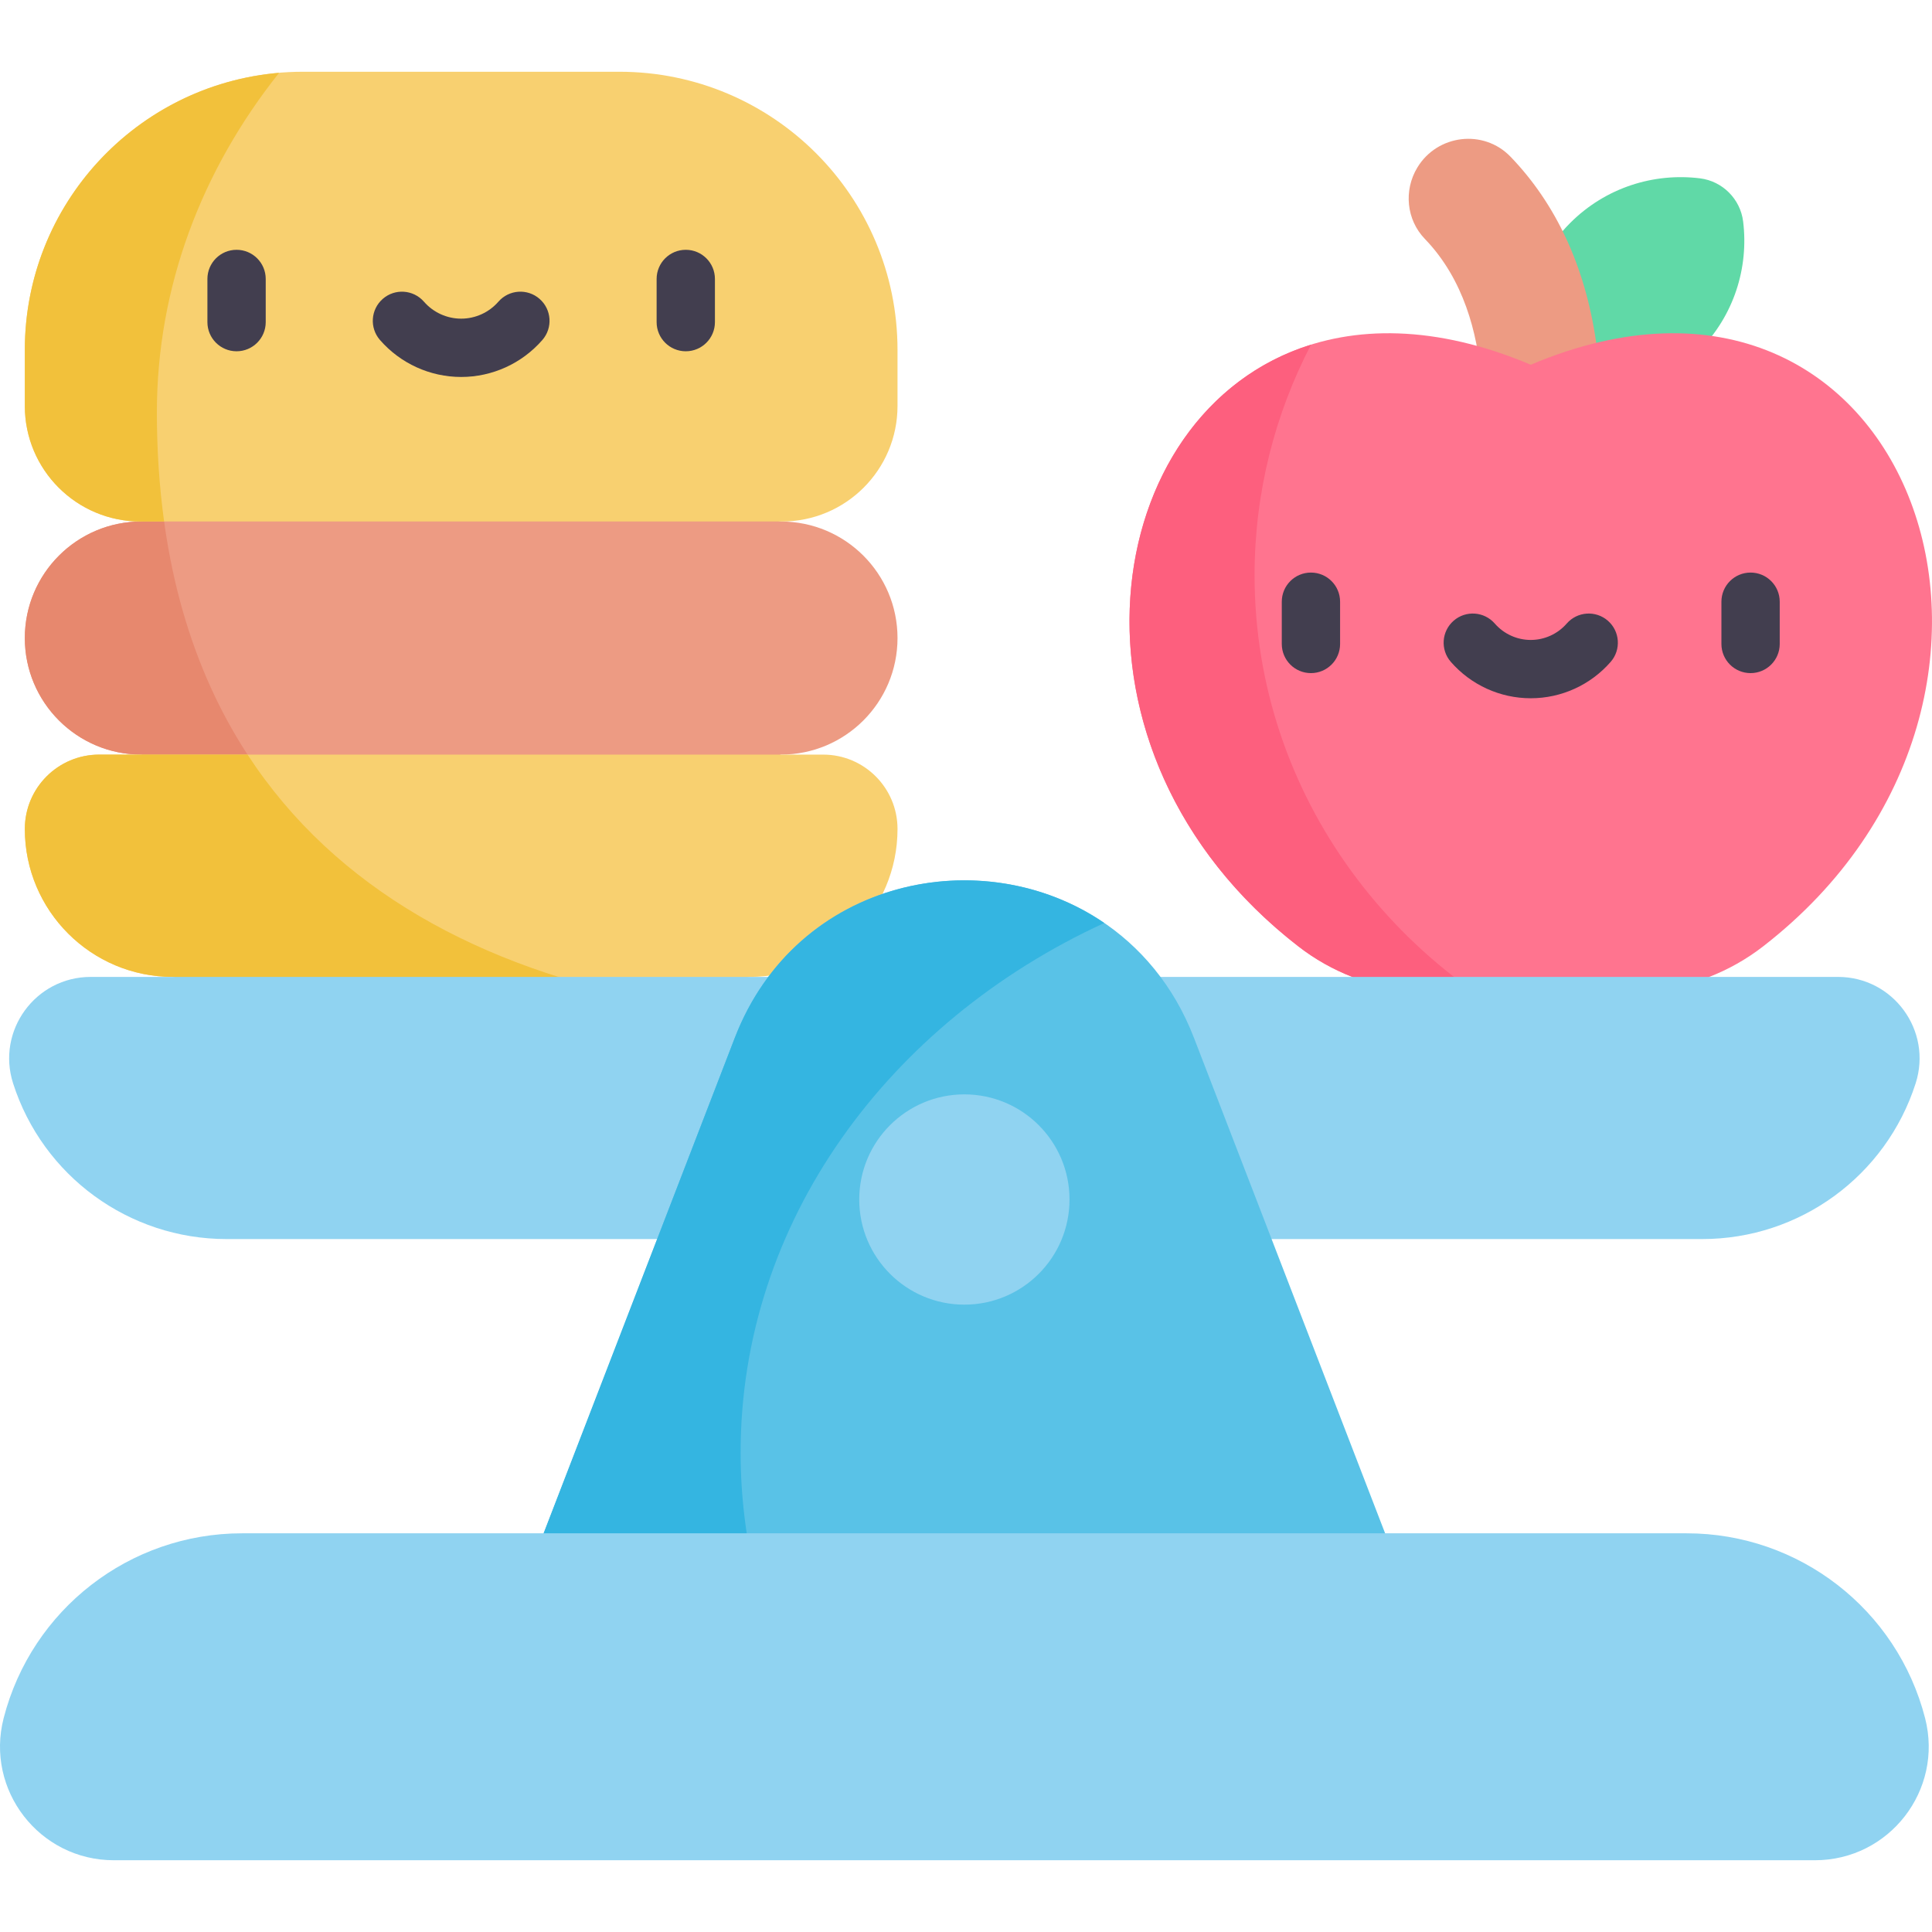 <svg id="Capa_1" enable-background="new 0 0 497 497" height="512" viewBox="0 0 497 497" width="512" xmlns="http://www.w3.org/2000/svg"><g><path d="m403.942 57.338c9.111-9.111 21.506-12.928 33.373-11.461 5.788.716 10.384 5.312 11.1 11.1 1.467 11.868-2.35 24.262-11.461 33.373-11.441 11.441-28.06 14.534-42.311 9.299-5.235-14.252-2.142-30.87 9.299-42.311z" fill="#60d9a7"/><g><path d="m410.336 123.242c.123-.661 2.992-16.408.23-35.427-2.799-19.267-10.304-35.383-21.986-47.5-6.914-7.172-18.785-5.753-23.959 2.76-3.564 5.863-2.845 13.447 1.92 18.383 20.087 20.807 13.864 55.783 13.79 56.178z" fill="#ed9b83"/></g><path d="m200.9 134.154-82.265-19.729-82.265 19.729c-16.559 0-29.982 13.424-29.982 29.982 0 16.559 13.424 29.982 29.982 29.982l82.265 28.594 82.265-28.594c16.559 0 29.982-13.424 29.982-29.982 0-16.558-13.423-29.982-29.982-29.982z" fill="#ed9b83"/><path d="m42.034 132.795-5.665 1.358c-16.559 0-29.982 13.424-29.982 29.982 0 16.559 13.424 29.982 29.982 29.982l36.884 12.82c-16.253-19.087-27.233-43.563-31.219-74.142z" fill="#e7886e"/><path d="m159.329 18.458h-81.389c-39.518 0-71.553 32.036-71.553 71.553v14.409c0 16.421 13.312 29.733 29.733 29.733h165.03c16.421 0 29.733-13.312 29.733-29.733v-14.408c-.001-39.518-32.036-71.554-71.554-71.554z" fill="#f8d070"/><g><g><path d="m60.856 90.364c-4.143 0-7.5-3.358-7.5-7.5v-11.103c0-4.142 3.357-7.5 7.5-7.5s7.5 3.358 7.5 7.5v11.103c0 4.142-3.357 7.5-7.5 7.5z" fill="#423e4f"/></g><g><path d="m176.413 90.364c-4.143 0-7.5-3.358-7.5-7.5v-11.103c0-4.142 3.357-7.5 7.5-7.5s7.5 3.358 7.5 7.5v11.103c0 4.142-3.358 7.5-7.5 7.5z" fill="#423e4f"/></g><g><path d="m118.634 96.973c-8.005 0-15.618-3.467-20.887-9.512-2.721-3.123-2.396-7.86.727-10.582 3.122-2.721 7.859-2.397 10.582.726 2.419 2.776 5.91 4.367 9.578 4.367 3.669 0 7.16-1.592 9.579-4.367 2.722-3.123 7.46-3.448 10.582-.726 3.123 2.722 3.447 7.459.727 10.582-5.269 6.045-12.882 9.512-20.888 9.512z" fill="#423e4f"/></g></g><path d="m211.755 194.119h-186.241c-10.563 0-19.127 8.563-19.127 19.127 0 21.02 17.04 38.061 38.061 38.061l74.187 19.433 74.187-19.433c21.02 0 38.061-17.04 38.061-38.061-.001-10.564-8.564-19.127-19.128-19.127z" fill="#f8d070"/><path d="m439.685 251.307c4.903-1.907 9.58-4.528 13.857-7.842 83.231-64.487 37.876-190.867-59.762-149.641-97.638-41.227-142.993 85.154-59.762 149.641 4.277 3.314 8.954 5.935 13.857 7.842l45.905 33.718z" fill="#ff748f"/><path d="m63.679 194.119h-38.165c-10.563 0-19.127 8.563-19.127 19.127 0 21.021 17.041 38.061 38.061 38.061l74.187 19.433 50.18-13.144c-44.994-8.601-82.489-28.743-105.136-63.477z" fill="#f2c13b"/><path d="m322.733 148.007c0-21.332 5.234-41.484 14.521-59.343-54.919 17.074-67.962 104.651-3.235 154.801 4.277 3.314 8.954 5.935 13.857 7.842l45.905 33.718 17.665-12.975c-51.867-19.06-88.713-67.404-88.713-124.043z" fill="#fd5f7e"/><path d="m472.822 251.307h-449.48c-14.213 0-24.31 13.837-19.975 27.373 7.646 23.87 29.838 40.064 54.902 40.064h379.624c25.064 0 47.257-16.195 54.902-40.064 4.337-13.536-5.761-27.373-19.973-27.373z" fill="#90d3f1"/><path d="m307.142 266.98c-20.842-54.024-97.278-54.024-118.12 0l-65.396 169.51h248.912z" fill="#59c2e7"/><circle cx="248.082" cy="308.569" fill="#90d3f1" r="27.046"/><g><g><path d="m450.328 173.156c-4.143 0-7.5-3.358-7.5-7.5v-10.866c0-4.142 3.357-7.5 7.5-7.5s7.5 3.358 7.5 7.5v10.866c0 4.142-3.358 7.5-7.5 7.5z" fill="#423e4f"/></g><g><path d="m337.233 173.156c-4.143 0-7.5-3.358-7.5-7.5v-10.866c0-4.142 3.357-7.5 7.5-7.5s7.5 3.358 7.5 7.5v10.866c0 4.142-3.357 7.5-7.5 7.5z" fill="#423e4f"/></g><g><path d="m393.781 179.624c-7.881 0-15.376-3.413-20.563-9.364-2.722-3.123-2.396-7.86.727-10.582s7.859-2.396 10.582.726c2.337 2.682 5.71 4.219 9.254 4.219s6.917-1.538 9.254-4.219c2.722-3.123 7.46-3.448 10.582-.726 3.122 2.721 3.448 7.459.727 10.582-5.187 5.951-12.682 9.364-20.563 9.364z" fill="#423e4f"/></g></g><path d="m190.522 373.651c0-59.259 37.973-110.662 93.555-136.213-31.253-21.364-79.212-11.523-95.055 29.542l-65.396 169.51h82.065c-9.745-19.178-15.169-40.448-15.169-62.839z" fill="#34b5e1"/><path d="m495.229 442.007c-7.19-27.995-32.425-47.568-61.329-47.568h-371.637c-28.903 0-54.138 19.573-61.329 47.568-4.754 18.51 9.226 36.534 28.337 36.534h437.621c19.112.001 33.091-18.024 28.337-36.534z" fill="#90d3f1"/><path d="m40.356 106.115c0-32.36 11.588-62.425 31.437-87.376-36.638 3.12-65.406 33.827-65.406 71.273v14.409c0 16.421 13.312 29.733 29.733 29.733h6.099c-1.219-8.83-1.863-18.163-1.863-28.039z" fill="#f2c13b"/></g></svg>